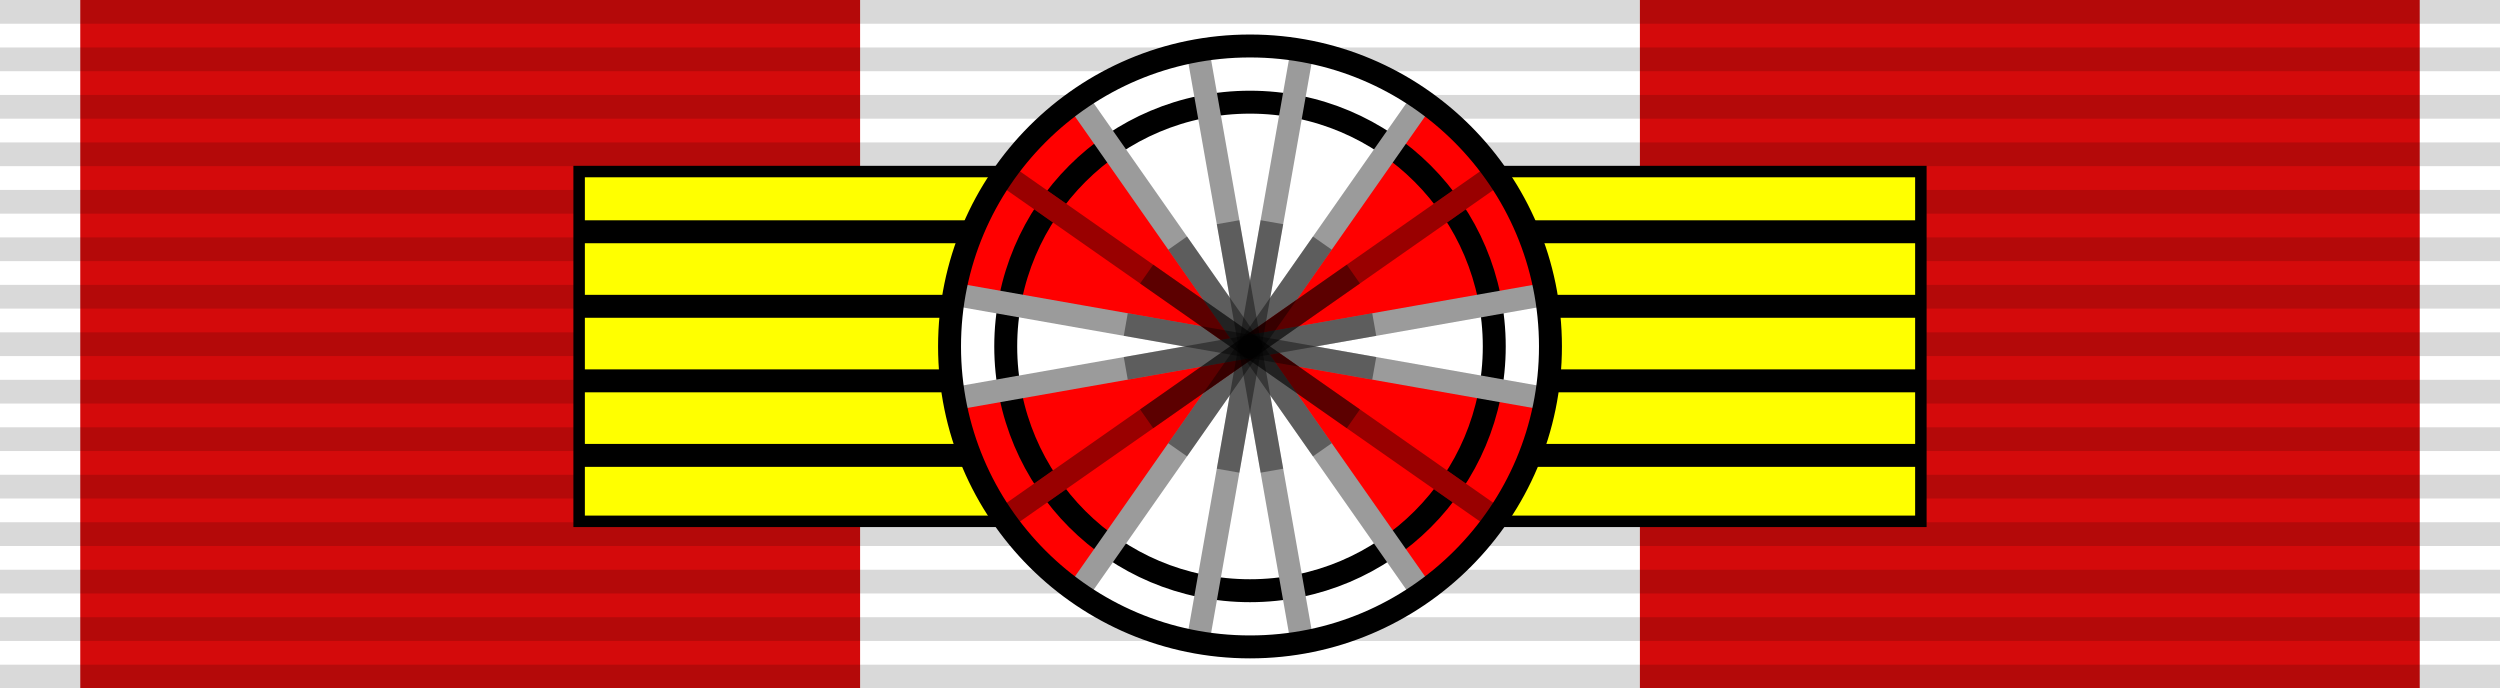 <?xml version="1.0" encoding="utf-8"?>
<!-- Generator: Adobe Illustrator 16.0.0, SVG Export Plug-In . SVG Version: 6.00 Build 0)  -->
<!DOCTYPE svg PUBLIC "-//W3C//DTD SVG 1.1//EN" "http://www.w3.org/Graphics/SVG/1.1/DTD/svg11.dtd">
<svg version="1.1"
	 id="svg2" xmlns:inkscape="http://www.inkscape.org/namespaces/inkscape" xmlns:cc="http://creativecommons.org/ns#" xmlns:svg="http://www.w3.org/2000/svg" xmlns:rdf="http://www.w3.org/1999/02/22-rdf-syntax-ns#" xmlns:dc="http://purl.org/dc/elements/1.1/" xmlns:sodipodi="http://sodipodi.sourceforge.net/DTD/sodipodi-0.dtd" sodipodi:docname="Order of the Golden Lion of Nassau Ribbon bar.svg" inkscape:version="0.48.4 r9939"
	 xmlns="http://www.w3.org/2000/svg" xmlns:xlink="http://www.w3.org/1999/xlink" x="0px" y="0px" width="218px" height="60px"
	 viewBox="0 0 218 60" enable-background="new 0 0 218 60" xml:space="preserve">
<sodipodi:namedview  id="namedview8" objecttolerance="10" showgrid="false" inkscape:cy="60.489511" inkscape:cx="110.71938" gridtolerance="10" guidetolerance="10" inkscape:zoom="0.9276722" pagecolor="#ffffff" borderopacity="1" bordercolor="#666666" inkscape:window-maximized="1" inkscape:current-layer="svg2" inkscape:window-y="-8" inkscape:window-x="-8" inkscape:pageopacity="0" inkscape:pageshadow="2" inkscape:window-width="1920" inkscape:window-height="1018">
	</sodipodi:namedview>
<g>
	<rect id="rect4" fill="#FFFFFF" width="218" height="60"/>
	<rect id="rect3751-7-0" x="7" fill="#D40A0B" width="68" height="60"/>
	<rect id="rect3751-7-0-9" x="143" fill="#D40A0B" width="68" height="60"/>
	<path id="path6" opacity="0.15" stroke="#000000" stroke-width="218" stroke-dasharray="2.07" enable-background="new    " d="
		M109,0v60"/>
	<g>
		<path fill="#FFFF00" stroke="#000000" d="M50.5,14.96h117v30.5h-117V14.96z"/>
	</g>
	<g>
		<path fill="none" stroke="#000000" stroke-width="2" d="M50.5,20.21h117"/>
		<path fill="none" stroke="#000000" stroke-width="2" d="M50.5,26.71h117"/>
		<path fill="none" stroke="#000000" stroke-width="2" d="M50.5,33.21h117"/>
		<path fill="none" stroke="#000000" stroke-width="2" d="M50.5,39.71h117"/>
	</g>
	<g>
		<circle fill="#FF0000" cx="109" cy="30.21" r="26.2"/>
		<path id="path7445_1_" fill="#FFFFFF" d="M109.188,30.334l25.625-4.625l0,0v9.5l0,0L109.188,30.334z"/>
		<path id="path7443_1_" fill="#FFFFFF" d="M109.188,30.334l-26-4.375l0,0v9.125l0,0L109.188,30.334z"/>
		<path id="path7443" fill="#FFFFFF" d="M108.938,30.584l15-21.75l-10.625-4.25h-9.125l-10.5,4.5L108.938,30.584z"/>
		<path id="path7445" fill="#FFFFFF" d="M108.938,30.584l15,21.375l-10.375,4.25h-9.5l-10.25-4.375L108.938,30.584z"/>
		<circle fill="none" stroke="#000000" stroke-width="2" cx="109" cy="30.21" r="21.3"/>
		<g>
			<path fill="none" stroke="#9B9B9B" stroke-width="2" d="M83.198,25.66l51.604,9.1"/>
			<path fill="none" stroke="#FF0000" stroke-width="2" d="M87.538,15.182l42.924,30.054"/>
			<path fill="none" stroke="#9B9B9B" stroke-width="2" d="M93.973,8.748l30.055,42.924"/>
			<path fill="none" stroke="#9B9B9B" stroke-width="2" d="M104.45,4.408l9.1,51.604"/>
			<path fill="none" stroke="#9B9B9B" stroke-width="2" d="M113.55,4.408l-9.1,51.604"/>
			<path fill="none" stroke="#9B9B9B" stroke-width="2" d="M124.027,8.748L93.973,51.672"/>
			<path fill="none" stroke="#FF0000" stroke-width="2" d="M130.462,15.182L87.538,45.236"/>
			<path fill="none" stroke="#9B9B9B" stroke-width="2" d="M134.802,25.66l-51.604,9.1"/>
		</g>
		<g>
			<path fill="none" stroke="#000000" stroke-width="2" stroke-opacity="0.4" d="M134.802,34.76"/>
			<path fill="none" stroke="#000000" stroke-width="2" stroke-opacity="0.4" d="M83.198,25.66"/>
			<path fill="none" stroke="#000000" stroke-width="2" stroke-opacity="0.4" d="M87.538,15.182l42.924,30.054"/>
			<path fill="none" stroke="#000000" stroke-width="2" stroke-opacity="0.4" d="M124.027,51.672"/>
			<path fill="none" stroke="#000000" stroke-width="2" stroke-opacity="0.4" d="M93.973,8.748"/>
			<path fill="none" stroke="#000000" stroke-width="2" stroke-opacity="0.4" d="M113.55,56.012"/>
			<path fill="none" stroke="#000000" stroke-width="2" stroke-opacity="0.4" d="M104.45,4.408"/>
			<path fill="none" stroke="#000000" stroke-width="2" stroke-opacity="0.4" d="M104.45,56.012"/>
			<path fill="none" stroke="#000000" stroke-width="2" stroke-opacity="0.4" d="M113.55,4.408"/>
			<path fill="none" stroke="#000000" stroke-width="2" stroke-opacity="0.4" d="M93.973,51.672"/>
			<path fill="none" stroke="#000000" stroke-width="2" stroke-opacity="0.4" d="M124.027,8.748"/>
			<path fill="none" stroke="#000000" stroke-width="2" stroke-opacity="0.4" d="M130.462,15.182L87.538,45.236"/>
			<path fill="none" stroke="#000000" stroke-width="2" stroke-opacity="0.4" d="M83.198,34.76"/>
			<path fill="none" stroke="#000000" stroke-width="2" stroke-opacity="0.4" d="M134.802,25.66"/>
		</g>
		<g>
			<path fill="none" stroke="#000000" stroke-width="2" stroke-opacity="0.4" d="M98.167,28.299l21.666,3.82"/>
			<path fill="none" stroke="#000000" stroke-width="2" stroke-opacity="0.4" d="M99.989,23.9l18.021,12.62"/>
			<path fill="none" stroke="#000000" stroke-width="2" stroke-opacity="0.4" d="M102.69,21.199l12.619,18.022"/>
			<path fill="none" stroke="#000000" stroke-width="2" stroke-opacity="0.4" d="M107.09,19.376l3.82,21.667"/>
			<path fill="none" stroke="#000000" stroke-width="2" stroke-opacity="0.4" d="M110.91,19.376l-3.82,21.667"/>
			<path fill="none" stroke="#000000" stroke-width="2" stroke-opacity="0.4" d="M115.31,21.199L102.69,39.221"/>
			<path fill="none" stroke="#000000" stroke-width="2" stroke-opacity="0.4" d="M118.011,23.9L99.989,36.52"/>
			<path fill="none" stroke="#000000" stroke-width="2" stroke-opacity="0.4" d="M119.833,28.299l-21.666,3.82"/>
		</g>
		<circle fill="none" stroke="#000000" stroke-width="2" cx="109" cy="30.21" r="26.2"/>
	</g>
</g>
</svg>
